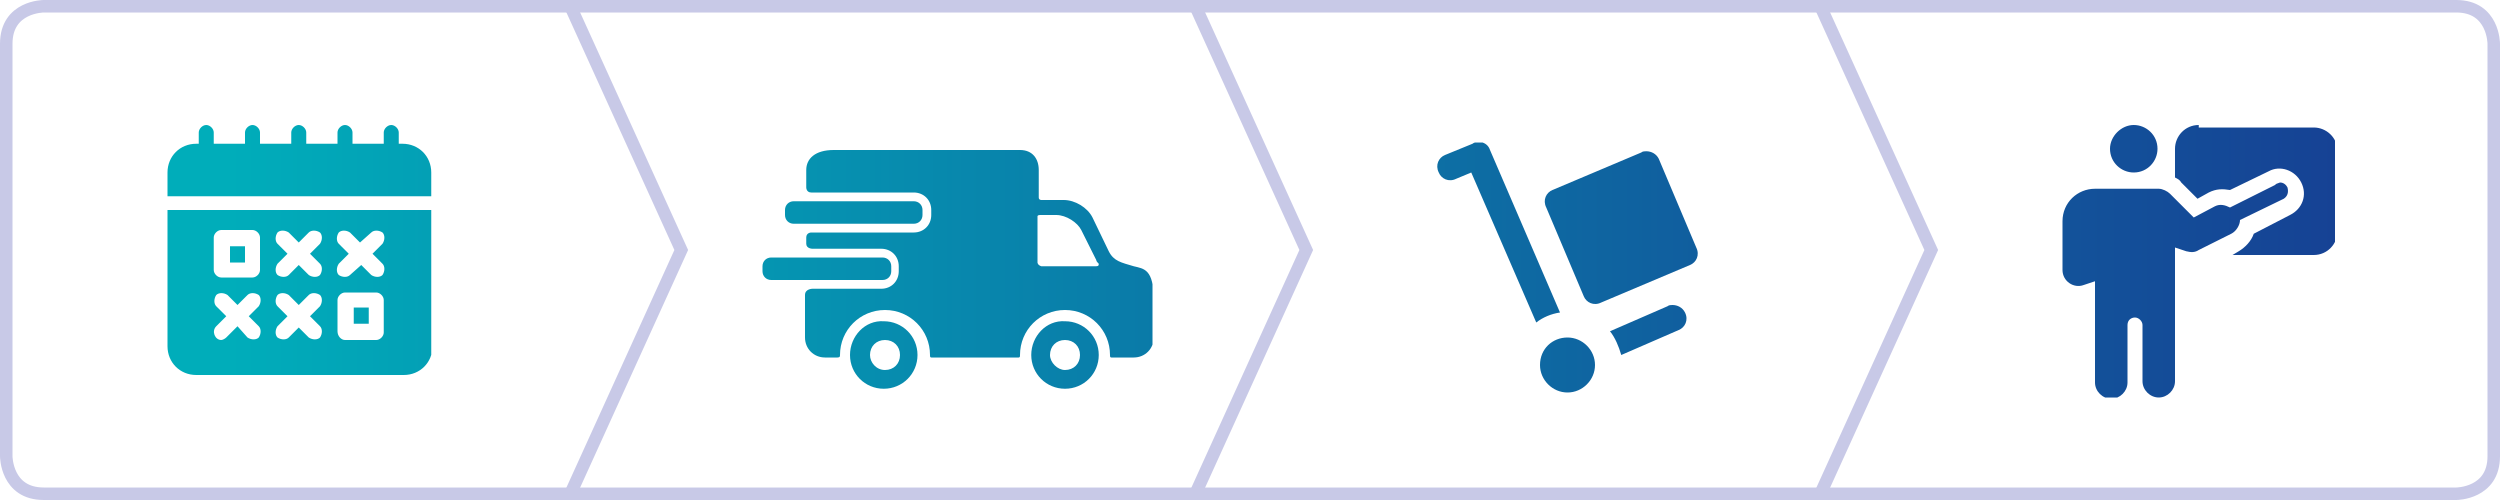 <?xml version="1.0" encoding="utf-8"?>
<!-- Generator: Adobe Illustrator 23.0.2, SVG Export Plug-In . SVG Version: 6.00 Build 0)  -->
<svg version="1.1" id="Ebene_1" xmlns="http://www.w3.org/2000/svg" xmlns:xlink="http://www.w3.org/1999/xlink" x="0px" y="0px"
	 width="200px" height="40px" viewBox="0 0 200 40" style="enable-background:new 0 0 200 40;" xml:space="preserve">
<g>
	<path style="fill:none;stroke:#C8C9E7;" d="M3.5,0.5c0,0-3,0-3,3v33c0,0,0,3,3,3h193c0,0,3,0,3-3v-33c0,0,0-3-3-3H3.5z"/>
</g>
<g>
	<defs>
		<path id="SVGID_1_" d="M69.6,28.4c0-0.7,0.5-1.2,1.2-1.2c0.7,0,1.2,0.5,1.2,1.2c0,0.7-0.5,1.2-1.2,1.2
			C70.1,29.6,69.6,29,69.6,28.4 M68,28.4c0,1.5,1.2,2.7,2.7,2.7c1.5,0,2.7-1.2,2.7-2.7c0-1.5-1.2-2.7-2.7-2.7
			C69.2,25.6,68,26.9,68,28.4 M84,28.4c0-0.7,0.5-1.2,1.2-1.2c0.7,0,1.2,0.5,1.2,1.2c0,0.7-0.5,1.2-1.2,1.2C84.6,29.6,84,29,84,28.4
			 M82.5,28.4c0,1.5,1.2,2.7,2.7,2.7c1.5,0,2.7-1.2,2.7-2.7c0-1.5-1.2-2.7-2.7-2.7C83.7,25.6,82.5,26.9,82.5,28.4 M61.7,20.6
			c-0.4,0-0.7,0.3-0.7,0.7v0.4c0,0.4,0.3,0.7,0.7,0.7h8.9c0.4,0,0.7-0.3,0.7-0.7v-0.4c0-0.4-0.3-0.7-0.7-0.7H61.7z M63.5,16.1
			c-0.4,0-0.7,0.3-0.7,0.7v0.4c0,0.4,0.3,0.7,0.7,0.7h9.6c0.4,0,0.7-0.3,0.7-0.7v-0.4c0-0.4-0.3-0.7-0.7-0.7H63.5z M83,21v-3.7
			c0,0,0-0.1,0.2-0.1h1.3c0.8,0,1.7,0.6,2,1.2l1.2,2.4c0,0.1,0.1,0.2,0.2,0.3c0,0.1,0,0.2-0.2,0.2h-4.4C83,21.2,83,21,83,21
			 M66.7,12c-1.5,0-2.2,0.7-2.2,1.6V15c0,0,0,0.4,0.4,0.4h8.2c0.8,0,1.4,0.6,1.4,1.4v0.4c0,0.8-0.6,1.4-1.4,1.4h-8.2
			c0,0-0.4,0-0.4,0.4v0.5c0,0.4,0.5,0.4,0.5,0.4h5.5c0.8,0,1.4,0.6,1.4,1.4v0.4c0,0.8-0.6,1.4-1.4,1.4h-5.5c0,0-0.6,0-0.6,0.5V27
			c0,0.9,0.7,1.6,1.6,1.6H67c0.2,0,0.2-0.1,0.2-0.2c0-2,1.6-3.6,3.6-3.6s3.6,1.6,3.6,3.6c0,0.1,0,0.2,0.1,0.2h7
			c0.1,0,0.1-0.1,0.1-0.2c0-2,1.6-3.6,3.6-3.6s3.6,1.6,3.6,3.6c0,0.1,0,0.2,0.1,0.2h1.8c0.9,0,1.6-0.7,1.6-1.6v-3
			c0-2.5-0.8-2.5-1.6-2.7c-1-0.3-1.6-0.4-2-1.2l-1.3-2.7c-0.4-0.8-1.4-1.4-2.3-1.4h-1.8c0,0-0.2,0-0.2-0.2v-2.2
			c0-0.9-0.5-1.6-1.5-1.6H66.7z"/>
	</defs>
	<clipPath id="SVGID_2_">
		<use xlink:href="#SVGID_1_"  style="overflow:visible;"/>
	</clipPath>
	
		<linearGradient id="SVGID_3_" gradientUnits="userSpaceOnUse" x1="0.992" y1="41.029" x2="1.992" y2="41.029" gradientTransform="matrix(123.834 0 0 -123.834 -88.928 5102.322)">
		<stop  offset="0" style="stop-color:#00ADBA"/>
		<stop  offset="1" style="stop-color:#164194"/>
	</linearGradient>
	<rect x="61" y="12" style="clip-path:url(#SVGID_2_);fill:url(#SVGID_3_);" width="31.2" height="19.1"/>
</g>
<g>
	<defs>
		<path id="SVGID_4_" d="M28.3,25.9h1.2v-1.3h-1.2V25.9z M18.4,21h1.2v-1.3h-1.2V21z M19.8,23.6c0.2-0.2,0.6-0.2,0.9,0
			c0.2,0.2,0.2,0.6,0,0.9l-0.8,0.8l0.8,0.8c0.2,0.2,0.2,0.6,0,0.9c-0.2,0.2-0.6,0.2-0.9,0L19,26.1L18.1,27c-0.1,0.1-0.3,0.2-0.4,0.2
			c-0.5,0-0.8-0.7-0.4-1.1l0.8-0.8l-0.8-0.8c-0.2-0.2-0.2-0.6,0-0.9c0.2-0.2,0.6-0.2,0.9,0l0.8,0.8L19.8,23.6z M24.7,23.6
			c0.2-0.2,0.6-0.2,0.9,0c0.2,0.2,0.2,0.6,0,0.9l-0.8,0.8l0.8,0.8c0.2,0.2,0.2,0.6,0,0.9c-0.2,0.2-0.6,0.2-0.9,0l-0.8-0.8L23.1,27
			c-0.2,0.2-0.6,0.2-0.9,0c-0.2-0.2-0.2-0.6,0-0.9l0.8-0.8l-0.8-0.8c-0.2-0.2-0.2-0.6,0-0.9c0.2-0.2,0.6-0.2,0.9,0l0.8,0.8
			L24.7,23.6z M27,26.5V24c0-0.3,0.3-0.6,0.6-0.6h2.5c0.3,0,0.6,0.3,0.6,0.6v2.6c0,0.3-0.3,0.6-0.6,0.6h-2.5
			C27.3,27.2,27,26.9,27,26.5 M17.1,21.6V19c0-0.3,0.3-0.6,0.6-0.6h2.5c0.3,0,0.6,0.3,0.6,0.6v2.6c0,0.3-0.3,0.6-0.6,0.6h-2.5
			C17.4,22.2,17.1,21.9,17.1,21.6 M24.7,18.6c0.2-0.2,0.6-0.2,0.9,0c0.2,0.2,0.2,0.6,0,0.9l-0.8,0.8l0.8,0.8c0.2,0.2,0.2,0.6,0,0.9
			c-0.2,0.2-0.6,0.2-0.9,0l-0.8-0.8L23.1,22c-0.2,0.2-0.6,0.2-0.9,0c-0.2-0.2-0.2-0.6,0-0.9l0.8-0.8l-0.8-0.8
			c-0.2-0.2-0.2-0.6,0-0.9c0.2-0.2,0.6-0.2,0.9,0l0.8,0.8L24.7,18.6z M29.7,18.6c0.2-0.2,0.6-0.2,0.9,0c0.2,0.2,0.2,0.6,0,0.9
			l-0.8,0.8l0.8,0.8c0.2,0.2,0.2,0.6,0,0.9c-0.2,0.2-0.6,0.2-0.9,0l-0.8-0.8L28,22c-0.2,0.2-0.6,0.2-0.9,0c-0.2-0.2-0.2-0.6,0-0.9
			l0.8-0.8l-0.8-0.8c-0.2-0.2-0.2-0.6,0-0.9c0.2-0.2,0.6-0.2,0.9,0l0.8,0.8L29.7,18.6z M13.4,16.8v10.9c0,1.3,1,2.3,2.3,2.3h16.6
			c1.3,0,2.3-1,2.3-2.3V16.8H13.4z M30.7,10.6v0.9h-2.5v-0.9c0-0.3-0.3-0.6-0.6-0.6c-0.3,0-0.6,0.3-0.6,0.6v0.9h-2.5v-0.9
			c0-0.3-0.3-0.6-0.6-0.6c-0.3,0-0.6,0.3-0.6,0.6v0.9h-2.5v-0.9c0-0.3-0.3-0.6-0.6-0.6c-0.3,0-0.6,0.3-0.6,0.6v0.9h-2.5v-0.9
			c0-0.3-0.3-0.6-0.6-0.6c-0.3,0-0.6,0.3-0.6,0.6v0.9h-0.2c-1.3,0-2.3,1-2.3,2.3v1.9h21.1v-1.9c0-1.3-1-2.3-2.3-2.3h-0.3v-0.9
			c0-0.3-0.3-0.6-0.6-0.6C31,10,30.7,10.3,30.7,10.6"/>
	</defs>
	<clipPath id="SVGID_5_">
		<use xlink:href="#SVGID_4_"  style="overflow:visible;"/>
	</clipPath>
	
		<linearGradient id="SVGID_6_" gradientUnits="userSpaceOnUse" x1="0.992" y1="41.028" x2="1.992" y2="41.028" gradientTransform="matrix(129.5 0 0 -129.5 -110.125 5333.167)">
		<stop  offset="0" style="stop-color:#00ADBA"/>
		<stop  offset="1" style="stop-color:#164194"/>
	</linearGradient>
	<rect x="13.4" y="10" style="clip-path:url(#SVGID_5_);fill:url(#SVGID_6_);" width="21.1" height="20"/>
</g>
<g>
	<defs>
		<path id="SVGID_7_" d="M182,14.8l-3.6,1.8c-0.4-0.2-0.8-0.3-1.2-0.1l-1.7,0.9l-1.9-1.9c-0.2-0.2-0.6-0.4-0.9-0.4h-5.1
			c-1.4,0-2.6,1.1-2.6,2.6v3.9c0,0.9,0.9,1.5,1.7,1.2l0.9-0.3v8.1c0,0.7,0.6,1.3,1.3,1.3c0.7,0,1.3-0.6,1.3-1.3V26
			c0-0.4,0.3-0.6,0.6-0.6s0.6,0.3,0.6,0.6v4.5c0,0.7,0.6,1.3,1.3,1.3c0.7,0,1.3-0.6,1.3-1.3V19.8l0.9,0.3c0.4,0.1,0.7,0.1,1-0.1
			l2.6-1.3c0.4-0.2,0.7-0.7,0.7-1.1l3.5-1.7c0.3-0.2,0.4-0.5,0.3-0.9c-0.1-0.2-0.3-0.4-0.6-0.4C182.1,14.7,182.1,14.7,182,14.8
			 M168.8,11.9c0,1.1,0.9,1.9,1.9,1.9c1.1,0,1.9-0.9,1.9-1.9c0-1.1-0.9-1.9-1.9-1.9C169.7,10,168.8,10.9,168.8,11.9 M175.9,10
			c-1.1,0-1.9,0.9-1.9,1.9v2.3c0.2,0.1,0.4,0.2,0.5,0.4l1.3,1.3l0.9-0.5c0.6-0.3,1.1-0.3,1.7-0.2l3.1-1.5c0.9-0.5,2.1-0.1,2.6,0.9
			c0.5,1,0.1,2.1-0.9,2.6l-2.9,1.5c-0.2,0.6-0.7,1.1-1.2,1.4l-0.5,0.3h6.5c1.1,0,1.9-0.9,1.9-1.9v-6.4c0-1.1-0.9-1.9-1.9-1.9H175.9z
			"/>
	</defs>
	<clipPath id="SVGID_8_">
		<use xlink:href="#SVGID_7_"  style="overflow:visible;"/>
	</clipPath>
	
		<linearGradient id="SVGID_9_" gradientUnits="userSpaceOnUse" x1="0.993" y1="41.028" x2="1.993" y2="41.028" gradientTransform="matrix(141.155 0 0 -141.155 -93.238 5812.162)">
		<stop  offset="0" style="stop-color:#00ADBA"/>
		<stop  offset="1" style="stop-color:#164194"/>
	</linearGradient>
	<rect x="165" y="10" style="clip-path:url(#SVGID_8_);fill:url(#SVGID_9_);" width="21.8" height="21.8"/>
</g>
<g>
	<defs>
		<path id="SVGID_10_" d="M123.2,29.2c0,1.2,1,2.2,2.2,2.2s2.2-1,2.2-2.2s-1-2.2-2.2-2.2S123.2,27.9,123.2,29.2 M133.4,24.5l-4.6,2
			c0.4,0.5,0.7,1.2,0.9,1.9l4.6-2c0.5-0.2,0.8-0.8,0.5-1.4c-0.2-0.4-0.6-0.6-1-0.6C133.7,24.4,133.5,24.4,133.4,24.5 M131.3,12.2
			l-7.1,3c-0.5,0.2-0.8,0.8-0.5,1.4l3,7.1c0.2,0.5,0.8,0.8,1.4,0.5l7.1-3c0.5-0.2,0.8-0.8,0.5-1.4l-3-7.1c-0.2-0.4-0.6-0.6-1-0.6
			C131.6,12.1,131.4,12.1,131.3,12.2 M117.8,11.5l-2.2,0.9c-0.5,0.2-0.8,0.8-0.5,1.4c0.2,0.5,0.8,0.8,1.4,0.5l1.2-0.5l5.2,12
			c0.5-0.4,1.2-0.7,1.9-0.8L119.2,12c-0.1-0.3-0.3-0.5-0.6-0.6c-0.1,0-0.3-0.1-0.4-0.1C118.1,11.4,117.9,11.4,117.8,11.5"/>
	</defs>
	<clipPath id="SVGID_11_">
		<use xlink:href="#SVGID_10_"  style="overflow:visible;"/>
	</clipPath>
	
		<linearGradient id="SVGID_12_" gradientUnits="userSpaceOnUse" x1="0.992" y1="41.028" x2="1.992" y2="41.028" gradientTransform="matrix(129.5 0 0 -129.5 -87.689 5334.542)">
		<stop  offset="0" style="stop-color:#00ADBA"/>
		<stop  offset="1" style="stop-color:#164194"/>
	</linearGradient>
	<rect x="114.9" y="11.4" style="clip-path:url(#SVGID_11_);fill:url(#SVGID_12_);" width="21.1" height="20"/>
</g>
<g>
	<polyline style="fill:none;stroke:#C8C9E7;" points="45.5,0.2 54.5,20 45.5,39.8 	"/>
	<polyline style="fill:none;stroke:#C8C9E7;" points="95.5,0.2 104.5,20 95.5,39.8 	"/>
	<polyline style="fill:none;stroke:#C8C9E7;" points="145.5,0.2 154.5,20 145.5,39.8 	"/>
</g>
</svg>
